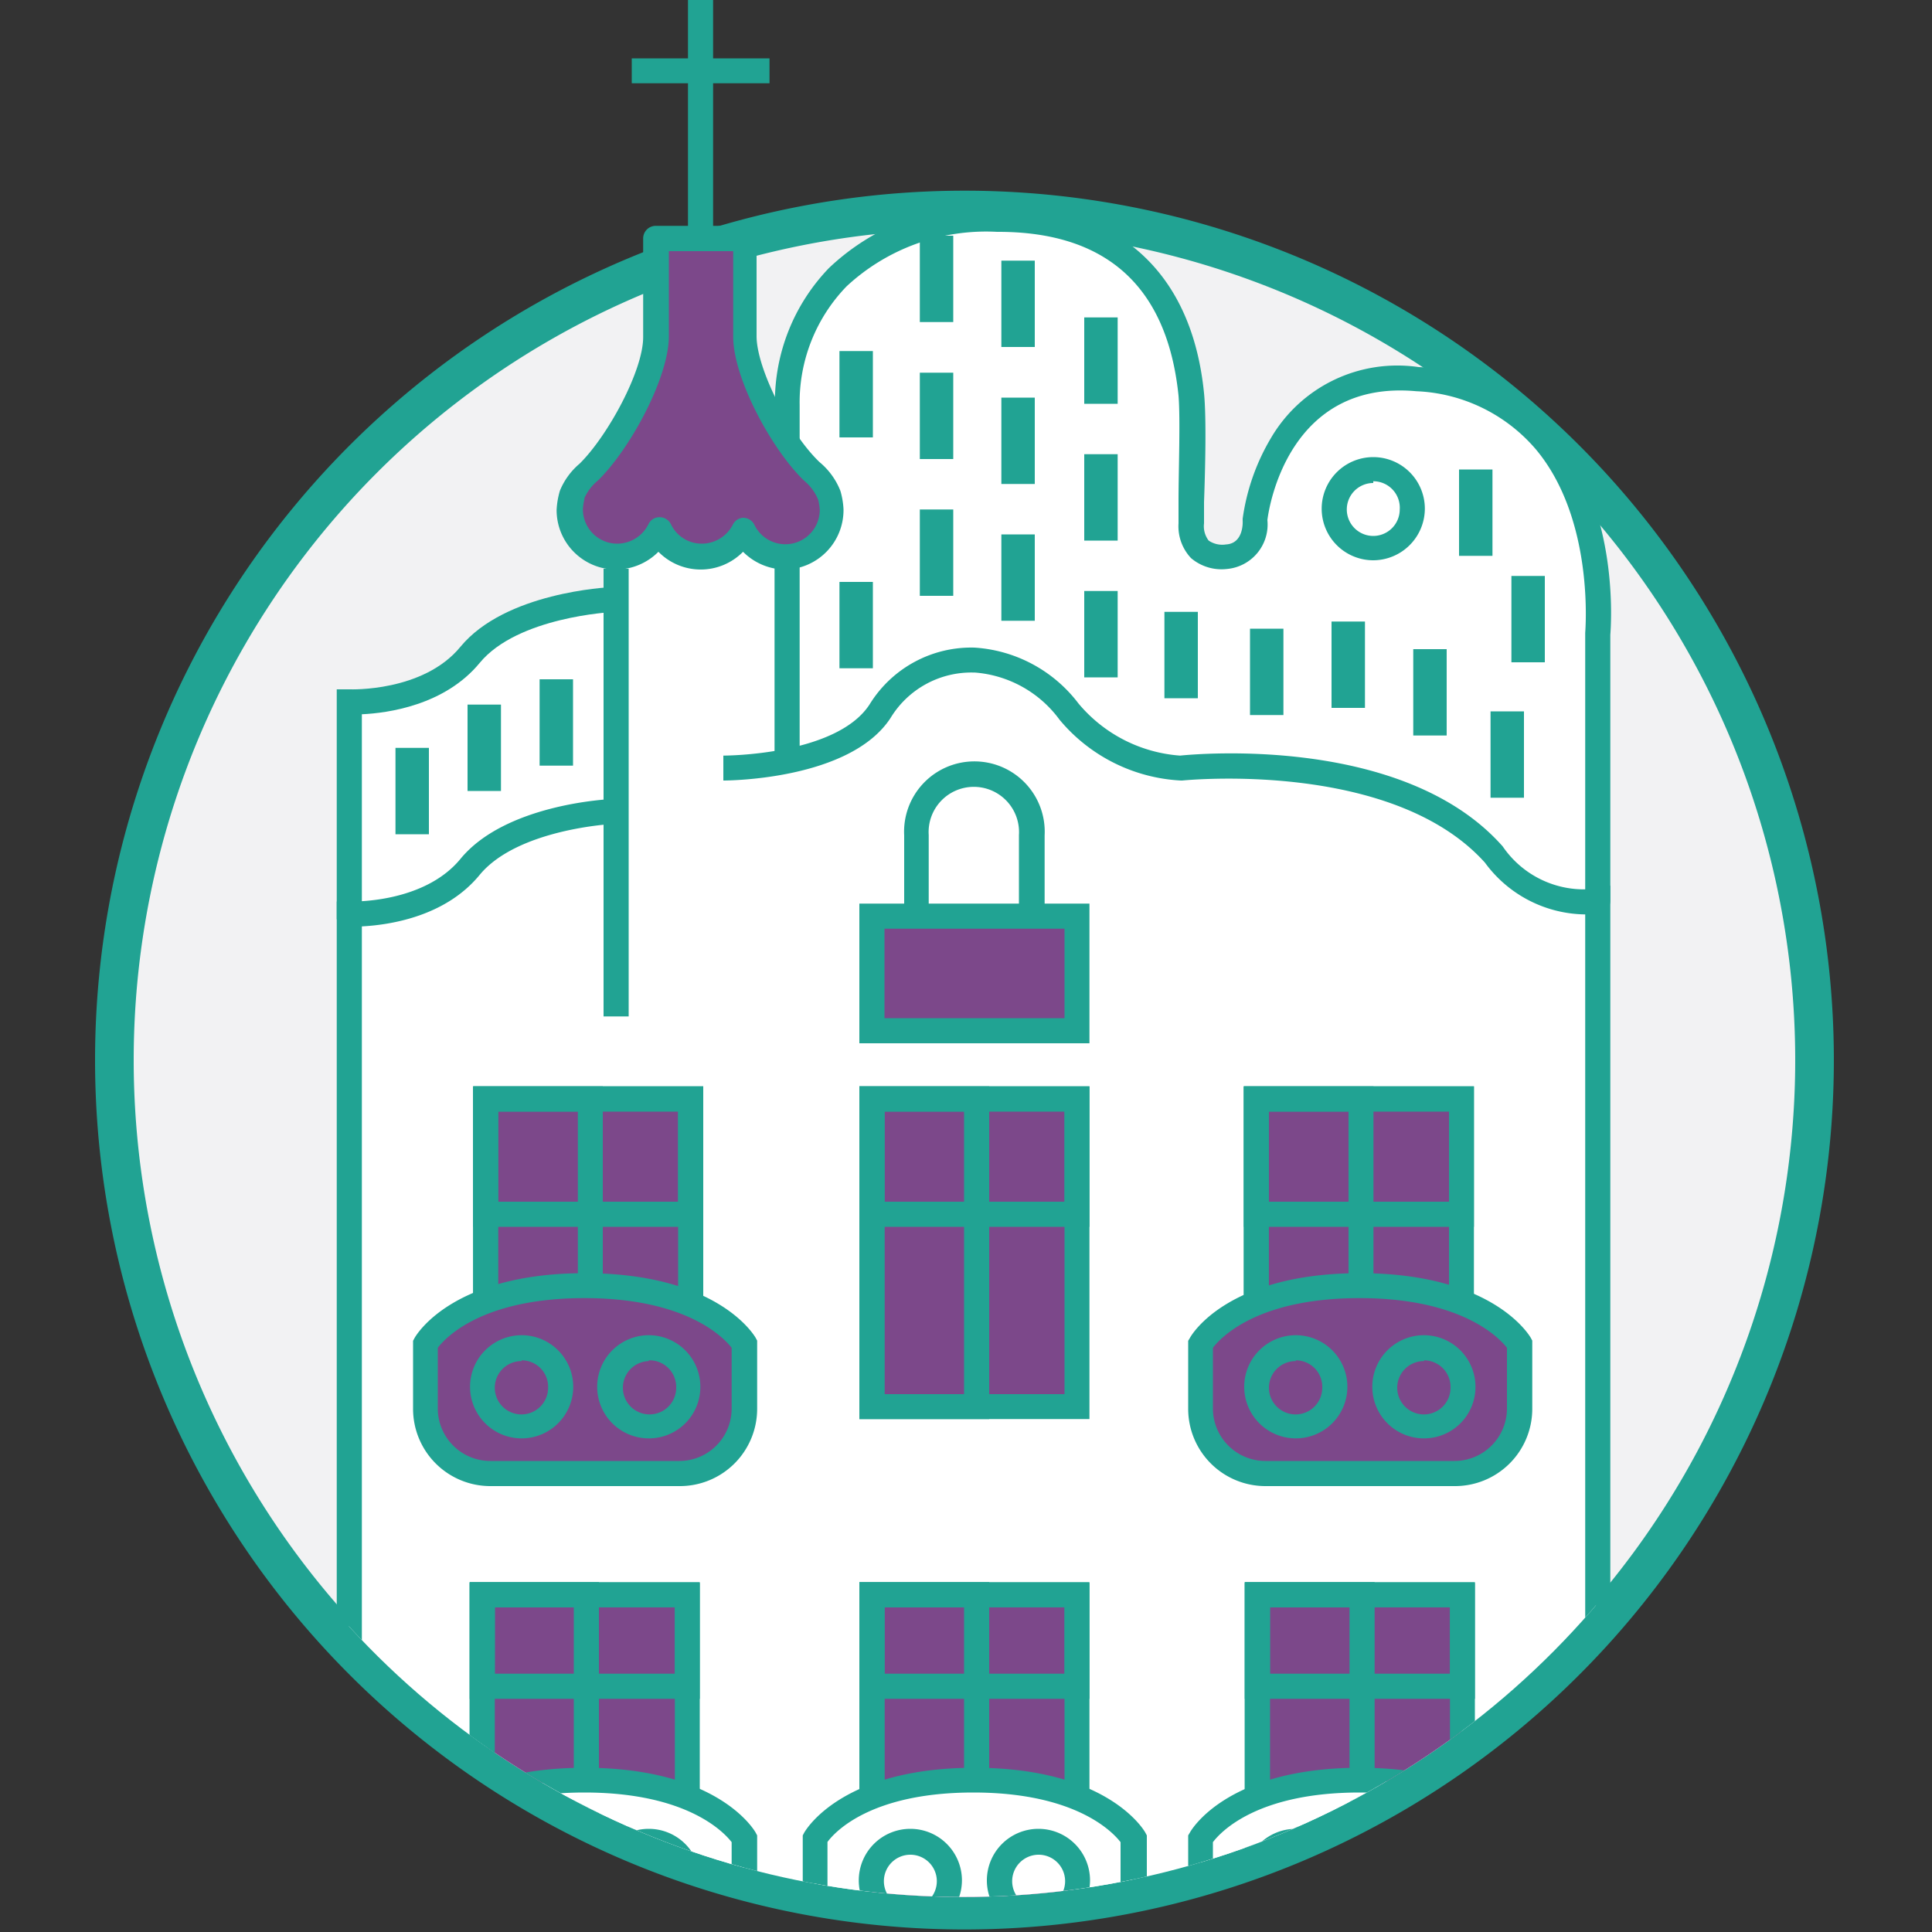 <svg id="e76b77a7-9ad0-475f-b070-007e516d774b" data-name="Layer 1" xmlns="http://www.w3.org/2000/svg" xmlns:xlink="http://www.w3.org/1999/xlink" viewBox="0 0 100 100"><rect x="0" y="0" width="100" height="100" fill="#333333" stroke="none"/><defs><style>.b03d7b58-b356-4330-8fa7-ee33192ffa59{fill:none;}.a5a63b0a-6ef4-4bfa-8b9d-f77b410303a6{fill:#f2f2f3;}.ed250447-dedf-4f24-8f63-822e0ef6a39d{fill:#21a393;}.a9a35e83-de36-40f0-93ee-bec93cbb0179{clip-path:url(#a808c799-f11c-4bfd-95b6-db35b7fdf59b);}.b9902cfa-0086-4ac8-a3ad-5a271cea7c77{fill:#fff;}.e2bb0ab0-f667-4fdd-bb90-17f4a017c36c{fill:#7c488a;}</style><clipPath id="a808c799-f11c-4bfd-95b6-db35b7fdf59b"><path class="b03d7b58-b356-4330-8fa7-ee33192ffa59" d="M92.93,54.6a43.08,43.08,0,1,1-86.15-.27c.06-6.81-5.46-14.64-2.91-19.83C0,27.08,22.07,2.26,28.21,0,30.42-.31,47.62,0,49.93,0,52,0,62.69.35,67.91.3,68,.3,78.09,1.32,78.59,2c13.11,2.27,31.56,22.74,17.13,31.2C99.66,40.11,92.78,47.1,92.93,54.6Z"/></clipPath></defs><title>casa-batllo</title><circle class="a5a63b0a-6ef4-4bfa-8b9d-f77b410303a6" cx="49.75" cy="55.05" r="43.89"/><path class="ed250447-dedf-4f24-8f63-822e0ef6a39d" d="M49.92,11.87a43,43,0,1,1-43,43,43,43,0,0,1,43-43m0-2a45,45,0,1,0,45,45,45,45,0,0,0-45-45Z"/><g class="a9a35e83-de36-40f0-93ee-bec93cbb0179"><path class="b9902cfa-0086-4ac8-a3ad-5a271cea7c77" d="M83.35,130.48,18,129.63l.14-93.92a6.75,6.75,0,0,0,6.3-1.9c2.72-2.85,7.39-2.73,7.39-2.73l.08-2.15s-2.92-.49-2.6-2.54,2.89-4,2.89-4a16.15,16.15,0,0,0,1.89-9.54c3.67-.82,4.66.15,4.66.15l.1,5.42a30.57,30.57,0,0,0,1.47,3.38c.48.71.14-.32.14-.32s.32-9,8.34-9.92S59.6,14.74,59.6,14.74s2,3,2.25,10.36S65,27.42,65,27.42s-.26-6.78,6-7.6,9.86,2.76,11,6.55a25.58,25.58,0,0,1,.74,8.06l-.22,24.11.24,71.3Z"/><rect class="e2bb0ab0-f667-4fdd-bb90-17f4a017c36c" x="25.19" y="57.09" width="10.59" height="10"/><rect class="e2bb0ab0-f667-4fdd-bb90-17f4a017c36c" x="65.04" y="57.09" width="10.59" height="10"/><rect class="e2bb0ab0-f667-4fdd-bb90-17f4a017c36c" x="44.99" y="56.63" width="10.59" height="16.23"/><rect class="e2bb0ab0-f667-4fdd-bb90-17f4a017c36c" x="25.19" y="82.44" width="10.59" height="10"/><rect class="e2bb0ab0-f667-4fdd-bb90-17f4a017c36c" x="65.04" y="82.44" width="10.59" height="10"/><rect class="e2bb0ab0-f667-4fdd-bb90-17f4a017c36c" x="44.99" y="81.98" width="10.59" height="16.23"/><rect class="e2bb0ab0-f667-4fdd-bb90-17f4a017c36c" x="45.45" y="47.62" width="10.19" height="5.79"/><path class="e2bb0ab0-f667-4fdd-bb90-17f4a017c36c" d="M34,12.19s.53,4.18-.23,6.09-2.39,5.83-3.87,7.1.63,4.48,2.46,3.32S34,27.8,34,27.8s2.71,2.49,4.24-.11c1.52,1.51,4.27,1.54,4.62,0A4.25,4.25,0,0,0,42.5,25S38.87,21.43,38.73,18s-.1-5.8-.1-5.8Z"/><path class="ed250447-dedf-4f24-8f63-822e0ef6a39d" d="M36.22,95.83H24.31V81.89H36.22Zm-10.61-1.3h9.32V83.19H25.61Z"/><path class="ed250447-dedf-4f24-8f63-822e0ef6a39d" d="M31,95.83H24.31V81.89H31Zm-5.42-1.3h4.12V83.19H25.61Z"/><path class="ed250447-dedf-4f24-8f63-822e0ef6a39d" d="M36.22,87.93H24.31v-6H36.22Zm-10.61-1.3h9.32V83.19H25.61Z"/><path class="b9902cfa-0086-4ac8-a3ad-5a271cea7c77" d="M35.16,101.85H25.38A3.37,3.37,0,0,1,22,98.49V95.15s1.67-3,8.24-3,8.27,3,8.27,3v3.34A3.36,3.36,0,0,1,35.16,101.85Z"/><path class="ed250447-dedf-4f24-8f63-822e0ef6a39d" d="M35.16,102.5H25.38a4,4,0,0,1-4-4V95l.08-.15c.08-.13,1.94-3.35,8.81-3.35s8.76,3.21,8.84,3.35l.08.15v3.51A4,4,0,0,1,35.16,102.5Zm-12.5-7.15v3.14a2.72,2.72,0,0,0,2.72,2.71h9.78a2.71,2.71,0,0,0,2.71-2.71V95.35c-.4-.52-2.32-2.57-7.62-2.57S23.06,94.82,22.66,95.35Z"/><path class="ed250447-dedf-4f24-8f63-822e0ef6a39d" d="M27,100a2.67,2.67,0,1,1,2.67-2.67A2.68,2.68,0,0,1,27,100Zm0-4a1.37,1.37,0,1,0,1.37,1.37A1.37,1.37,0,0,0,27,96Z"/><path class="ed250447-dedf-4f24-8f63-822e0ef6a39d" d="M33.58,100a2.67,2.67,0,1,1,2.67-2.67A2.67,2.67,0,0,1,33.58,100Zm0-4A1.37,1.37,0,1,0,35,97.37,1.37,1.37,0,0,0,33.58,96Z"/><path class="ed250447-dedf-4f24-8f63-822e0ef6a39d" d="M56.39,95.83H44.48V81.89H56.39Zm-10.61-1.3H55.1V83.19H45.78Z"/><path class="ed250447-dedf-4f24-8f63-822e0ef6a39d" d="M51.2,95.83H44.48V81.89H51.2Zm-5.42-1.3H49.9V83.19H45.78Z"/><path class="ed250447-dedf-4f24-8f63-822e0ef6a39d" d="M56.39,87.93H44.48v-6H56.39Zm-10.61-1.3H55.1V83.19H45.78Z"/><path class="ed250447-dedf-4f24-8f63-822e0ef6a39d" d="M56.39,73.45H44.48V56.23H56.39ZM45.78,72.16H55.1V57.53H45.78Z"/><path class="ed250447-dedf-4f24-8f63-822e0ef6a39d" d="M51.2,73.45H44.48V56.23H51.2Zm-5.42-1.29H49.9V57.53H45.78Z"/><path class="ed250447-dedf-4f24-8f63-822e0ef6a39d" d="M56.39,63.5H44.48V56.23H56.39ZM45.78,62.2H55.1V57.53H45.78Z"/><path class="ed250447-dedf-4f24-8f63-822e0ef6a39d" d="M54.07,51.52H46.8V43.24a3.64,3.64,0,1,1,7.27,0Zm-6-1.3h4.67v-7a2.34,2.34,0,1,0-4.67,0Z"/><path class="ed250447-dedf-4f24-8f63-822e0ef6a39d" d="M36.4,73.45H24.49V56.23H36.4ZM25.78,72.16H35.1V57.53H25.78Z"/><path class="ed250447-dedf-4f24-8f63-822e0ef6a39d" d="M31.2,73.45H24.49V56.23H31.2Zm-5.42-1.29h4.13V57.53H25.78Z"/><path class="ed250447-dedf-4f24-8f63-822e0ef6a39d" d="M36.4,63.5H24.49V56.23H36.4ZM25.78,62.2H35.1V57.53H25.78Z"/><path class="ed250447-dedf-4f24-8f63-822e0ef6a39d" d="M76.29,73.45H64.38V56.23H76.29ZM65.67,72.16H75V57.53H65.67Z"/><path class="ed250447-dedf-4f24-8f63-822e0ef6a39d" d="M71.09,73.45H64.38V56.23h6.71Zm-5.42-1.29H69.8V57.53H65.67Z"/><path class="ed250447-dedf-4f24-8f63-822e0ef6a39d" d="M76.29,63.5H64.38V56.23H76.29ZM65.67,62.2H75V57.53H65.67Z"/><path class="b9902cfa-0086-4ac8-a3ad-5a271cea7c77" d="M55.33,101.85H45.55a3.37,3.37,0,0,1-3.37-3.36V95.15s1.67-3,8.24-3,8.27,3,8.27,3v3.34A3.37,3.37,0,0,1,55.33,101.85Z"/><path class="ed250447-dedf-4f24-8f63-822e0ef6a39d" d="M55.33,102.5H45.55a4,4,0,0,1-4-4V95l.08-.15c.08-.13,1.94-3.35,8.81-3.35s8.76,3.21,8.84,3.35l.08.15v3.51A4,4,0,0,1,55.33,102.5Zm-12.5-7.16v3.15a2.72,2.72,0,0,0,2.72,2.71h9.78A2.72,2.72,0,0,0,58,98.49V95.35c-.4-.52-2.32-2.57-7.62-2.57S43.21,94.82,42.83,95.34Z"/><path class="ed250447-dedf-4f24-8f63-822e0ef6a39d" d="M47.12,100a2.67,2.67,0,1,1,2.67-2.67A2.68,2.68,0,0,1,47.12,100Zm0-4a1.37,1.37,0,1,0,1.37,1.37A1.37,1.37,0,0,0,47.12,96Z"/><path class="ed250447-dedf-4f24-8f63-822e0ef6a39d" d="M53.75,100a2.67,2.67,0,1,1,2.67-2.67A2.68,2.68,0,0,1,53.75,100Zm0-4a1.37,1.37,0,1,0,1.38,1.37A1.37,1.37,0,0,0,53.75,96Z"/><path class="ed250447-dedf-4f24-8f63-822e0ef6a39d" d="M76.34,95.83H64.43V81.89H76.34Zm-10.61-1.3h9.32V83.19H65.73Z"/><path class="ed250447-dedf-4f24-8f63-822e0ef6a39d" d="M71.15,95.83H64.43V81.89h6.72Zm-5.42-1.3h4.12V83.19H65.73Z"/><path class="ed250447-dedf-4f24-8f63-822e0ef6a39d" d="M76.34,87.93H64.43v-6H76.34Zm-10.61-1.3h9.32V83.19H65.73Z"/><path class="b9902cfa-0086-4ac8-a3ad-5a271cea7c77" d="M75.28,101.85H65.5a3.37,3.37,0,0,1-3.37-3.36V95.15s1.68-3,8.24-3,8.27,3,8.27,3v3.34A3.36,3.36,0,0,1,75.28,101.85Z"/><path class="ed250447-dedf-4f24-8f63-822e0ef6a39d" d="M75.28,102.5H65.5a4,4,0,0,1-4-4V95l.09-.15c.07-.13,1.93-3.35,8.8-3.35s8.76,3.21,8.84,3.35l.08.15v3.51A4,4,0,0,1,75.28,102.5Zm-12.5-7.15v3.14a2.72,2.72,0,0,0,2.72,2.71h9.78A2.72,2.72,0,0,0,78,98.49V95.35c-.4-.52-2.33-2.57-7.63-2.57S63.18,94.82,62.78,95.35Z"/><path class="ed250447-dedf-4f24-8f63-822e0ef6a39d" d="M67.07,100a2.67,2.67,0,1,1,2.67-2.67A2.68,2.68,0,0,1,67.07,100Zm0-4a1.37,1.37,0,1,0,1.37,1.37A1.37,1.37,0,0,0,67.07,96Z"/><path class="ed250447-dedf-4f24-8f63-822e0ef6a39d" d="M73.71,100a2.67,2.67,0,1,1,2.66-2.67A2.67,2.67,0,0,1,73.71,100Zm0-4a1.37,1.37,0,1,0,1.37,1.37A1.37,1.37,0,0,0,73.71,96Z"/><path class="e2bb0ab0-f667-4fdd-bb90-17f4a017c36c" d="M35.16,76.27H25.38A3.37,3.37,0,0,1,22,72.9V69.56s1.67-3,8.24-3,8.27,3,8.27,3V72.9A3.36,3.36,0,0,1,35.16,76.27Z"/><path class="ed250447-dedf-4f24-8f63-822e0ef6a39d" d="M35.16,76.92H25.38a4,4,0,0,1-4-4V69.4l.08-.15c.08-.14,1.94-3.35,8.81-3.35s8.76,3.21,8.84,3.34l.08.15V72.9A4,4,0,0,1,35.16,76.92Zm-12.5-7.16V72.9a2.72,2.72,0,0,0,2.72,2.72h9.78a2.71,2.71,0,0,0,2.71-2.72V69.76c-.4-.51-2.32-2.57-7.62-2.57S23.06,69.24,22.66,69.76Z"/><path class="ed250447-dedf-4f24-8f63-822e0ef6a39d" d="M27,74.45a2.67,2.67,0,1,1,2.67-2.66A2.67,2.67,0,0,1,27,74.45Zm0-4a1.38,1.38,0,1,0,1.37,1.38A1.37,1.37,0,0,0,27,70.41Z"/><path class="ed250447-dedf-4f24-8f63-822e0ef6a39d" d="M33.58,74.45a2.67,2.67,0,1,1,2.67-2.66A2.66,2.66,0,0,1,33.58,74.45Zm0-4A1.38,1.38,0,1,0,35,71.79,1.38,1.38,0,0,0,33.58,70.41Z"/><path class="e2bb0ab0-f667-4fdd-bb90-17f4a017c36c" d="M75.28,76.27H65.5a3.37,3.37,0,0,1-3.37-3.37V69.56s1.68-3,8.24-3,8.27,3,8.27,3V72.9A3.36,3.36,0,0,1,75.28,76.27Z"/><path class="ed250447-dedf-4f24-8f63-822e0ef6a39d" d="M75.28,76.92H65.5a4,4,0,0,1-4-4V69.4l.09-.15c.07-.14,1.93-3.35,8.8-3.35s8.76,3.21,8.84,3.34l.08.15V72.9A4,4,0,0,1,75.28,76.92Zm-12.5-7.16V72.9a2.72,2.72,0,0,0,2.72,2.72h9.78A2.72,2.72,0,0,0,78,72.9V69.76c-.4-.51-2.33-2.57-7.63-2.57S63.18,69.24,62.78,69.76Z"/><path class="ed250447-dedf-4f24-8f63-822e0ef6a39d" d="M67.07,74.45a2.67,2.67,0,1,1,2.67-2.66A2.67,2.67,0,0,1,67.07,74.45Zm0-4a1.38,1.38,0,1,0,1.37,1.38A1.37,1.37,0,0,0,67.07,70.41Z"/><path class="ed250447-dedf-4f24-8f63-822e0ef6a39d" d="M71.08,29a2.67,2.67,0,1,1,2.67-2.67A2.68,2.68,0,0,1,71.08,29Zm0-4a1.37,1.37,0,1,0,1.37,1.37A1.37,1.37,0,0,0,71.08,24.91Z"/><path class="ed250447-dedf-4f24-8f63-822e0ef6a39d" d="M73.71,74.45a2.67,2.67,0,1,1,2.66-2.66A2.66,2.66,0,0,1,73.71,74.45Zm0-4a1.38,1.38,0,1,0,1.37,1.38A1.38,1.38,0,0,0,73.71,70.41Z"/><path class="ed250447-dedf-4f24-8f63-822e0ef6a39d" d="M83.35,130.48H17.43V46.66l.68,0s3.79.14,5.72-2.2c2.32-2.83,7.6-3.09,7.82-3.1l.06,1.29c-.05,0-4.92.26-6.88,2.63-1.81,2.21-4.77,2.6-6.1,2.67v81.2H82.05V47.33h0a6.52,6.52,0,0,1-5.19-2.68C72.05,39.3,61.3,40.39,61.19,40.4h-.07a8.76,8.76,0,0,1-6.28-3.15,6,6,0,0,0-4.39-2.44h-.09a4.89,4.89,0,0,0-4.27,2.36C44,40.36,37.71,40.4,37.44,40.4V39.11c.06,0,5.85,0,7.57-2.65a6.18,6.18,0,0,1,5.43-2.94h0a7.33,7.33,0,0,1,5.38,2.89,7.56,7.56,0,0,0,5.26,2.7c.88-.09,11.61-1.06,16.7,4.7l0,0A5.09,5.09,0,0,0,82.57,46l.78-.16Z"/><path class="ed250447-dedf-4f24-8f63-822e0ef6a39d" d="M18.73,47.58h-1.3V35.68l.68,0s3.79.15,5.72-2.2c2.32-2.82,7.6-3.08,7.82-3.09l.06,1.29c-.05,0-4.92.25-6.88,2.63-1.81,2.2-4.77,2.6-6.1,2.66Z"/><path class="ed250447-dedf-4f24-8f63-822e0ef6a39d" d="M82.7,47.27a.65.65,0,0,1-.65-.65V32.76c0-.06.51-5.85-2.56-9.51a8.59,8.59,0,0,0-6.18-3c-6.61-.61-7.63,6-7.71,6.67a2.31,2.31,0,0,1-2.09,2.53,2.44,2.44,0,0,1-1.86-.56A2.4,2.4,0,0,1,61,27.09c0-.21,0-.62,0-1.14,0-1.59.1-4.25,0-5.47C60.42,14.84,57.28,12,51.67,12H51.6a10.61,10.61,0,0,0-7.78,2.82,8.63,8.63,0,0,0-2.43,6.15v1.77a.65.65,0,0,1-.64.65h0a.65.65,0,0,1-.64-.65V20.93a10,10,0,0,1,2.8-7.06,11.81,11.81,0,0,1,8.71-3.22h.08c6.2,0,10,3.47,10.62,9.7.13,1.3.06,4,0,5.64,0,.5,0,.9,0,1.1a1.22,1.22,0,0,0,.24.89,1.25,1.25,0,0,0,.9.2c.89-.05.87-1.11.86-1.23v-.1a11.14,11.14,0,0,1,1.46-4.17A7.58,7.58,0,0,1,73.43,19a9.86,9.86,0,0,1,7.06,3.43c3.33,4,2.9,9.89,2.86,10.43V46.62A.65.65,0,0,1,82.7,47.27Z"/><rect class="ed250447-dedf-4f24-8f63-822e0ef6a39d" x="31.24" y="29.44" width="1.3" height="23.17"/><rect class="ed250447-dedf-4f24-8f63-822e0ef6a39d" x="20.47" y="38.71" width="1.73" height="4.47"/><rect class="ed250447-dedf-4f24-8f63-822e0ef6a39d" x="24.2" y="36.47" width="1.73" height="4.47"/><rect class="ed250447-dedf-4f24-8f63-822e0ef6a39d" x="27.93" y="35.16" width="1.73" height="4.47"/><rect class="ed250447-dedf-4f24-8f63-822e0ef6a39d" x="43.45" y="30.12" width="1.73" height="4.47"/><rect class="ed250447-dedf-4f24-8f63-822e0ef6a39d" x="43.45" y="18.17" width="1.73" height="4.47"/><rect class="ed250447-dedf-4f24-8f63-822e0ef6a39d" x="47.61" y="26.37" width="1.73" height="4.47"/><rect class="ed250447-dedf-4f24-8f63-822e0ef6a39d" x="47.61" y="19.29" width="1.73" height="4.47"/><rect class="ed250447-dedf-4f24-8f63-822e0ef6a39d" x="47.61" y="12.2" width="1.73" height="4.47"/><rect class="ed250447-dedf-4f24-8f63-822e0ef6a39d" x="51.83" y="27.66" width="1.73" height="4.47"/><rect class="ed250447-dedf-4f24-8f63-822e0ef6a39d" x="51.83" y="20.58" width="1.73" height="4.47"/><rect class="ed250447-dedf-4f24-8f63-822e0ef6a39d" x="51.83" y="13.49" width="1.73" height="4.47"/><rect class="ed250447-dedf-4f24-8f63-822e0ef6a39d" x="56.12" y="30.59" width="1.73" height="4.47"/><rect class="ed250447-dedf-4f24-8f63-822e0ef6a39d" x="56.12" y="23.51" width="1.73" height="4.47"/><rect class="ed250447-dedf-4f24-8f63-822e0ef6a39d" x="64.7" y="32.54" width="1.73" height="4.47"/><rect class="ed250447-dedf-4f24-8f63-822e0ef6a39d" x="68.92" y="32.17" width="1.73" height="4.47"/><rect class="ed250447-dedf-4f24-8f63-822e0ef6a39d" x="73.15" y="33.6" width="1.73" height="4.47"/><rect class="ed250447-dedf-4f24-8f63-822e0ef6a39d" x="75.52" y="24.3" width="1.73" height="4.47"/><rect class="ed250447-dedf-4f24-8f63-822e0ef6a39d" x="77.15" y="36.82" width="1.73" height="4.47"/><rect class="ed250447-dedf-4f24-8f63-822e0ef6a39d" x="78.23" y="29.81" width="1.73" height="4.47"/><rect class="ed250447-dedf-4f24-8f63-822e0ef6a39d" x="60.27" y="31.67" width="1.73" height="4.47"/><rect class="ed250447-dedf-4f24-8f63-822e0ef6a39d" x="56.12" y="16.43" width="1.73" height="4.47"/><polygon class="ed250447-dedf-4f24-8f63-822e0ef6a39d" points="39.83 3.02 36.91 3.02 36.91 -0.64 35.61 -0.64 35.61 3.02 32.7 3.02 32.7 4.31 35.61 4.31 35.61 12.57 36.91 12.57 36.91 4.31 39.83 4.31 39.83 3.02"/><rect class="ed250447-dedf-4f24-8f63-822e0ef6a39d" x="40.09" y="28.66" width="1.3" height="10.76"/><path class="ed250447-dedf-4f24-8f63-822e0ef6a39d" d="M40.65,29.48a3.12,3.12,0,0,1-2.19-.92,3.07,3.07,0,0,1-4.38,0,3.12,3.12,0,0,1-2.19.92,3.08,3.08,0,0,1-3.08-3.08,4.21,4.21,0,0,1,.17-1h0A3.63,3.63,0,0,1,30,24l0,0c1.45-1.43,3.29-4.8,3.29-6.55V12.34a.65.65,0,0,1,.65-.65h4.57a.65.65,0,0,1,.65.65V17.4c0,1.64,1.67,5,3.26,6.52l0,0a3.67,3.67,0,0,1,1.08,1.49h0a4.07,4.07,0,0,1,.16.95A3.08,3.08,0,0,1,40.65,29.48ZM38.46,26.8a.65.65,0,0,1,.59.37,1.78,1.78,0,0,0,3.38-.77,2.94,2.94,0,0,0-.08-.53v0a2.54,2.54,0,0,0-.74-1l0,0c-1.66-1.6-3.66-5.28-3.66-7.45V13H34.62V17.4c0,2.14-2,5.84-3.67,7.47l0,0a2.48,2.48,0,0,0-.7.91s0,0,0,.05a2.94,2.94,0,0,0-.08.53,1.78,1.78,0,0,0,1.78,1.78,1.81,1.81,0,0,0,1.61-1,.63.63,0,0,1,.58-.37.65.65,0,0,1,.59.37,1.76,1.76,0,0,0,1.6,1,1.81,1.81,0,0,0,1.61-1A.63.63,0,0,1,38.46,26.8Zm4-.75h0Zm0,0Zm0,0ZM30.1,26Zm0,0Z"/><rect class="e2bb0ab0-f667-4fdd-bb90-17f4a017c36c" x="45.13" y="47.42" width="10.62" height="5.97"/><path class="ed250447-dedf-4f24-8f63-822e0ef6a39d" d="M56.39,54H44.48V46.77H56.39Zm-10.61-1.3H55.1V48.07H45.78Z"/></g></svg>